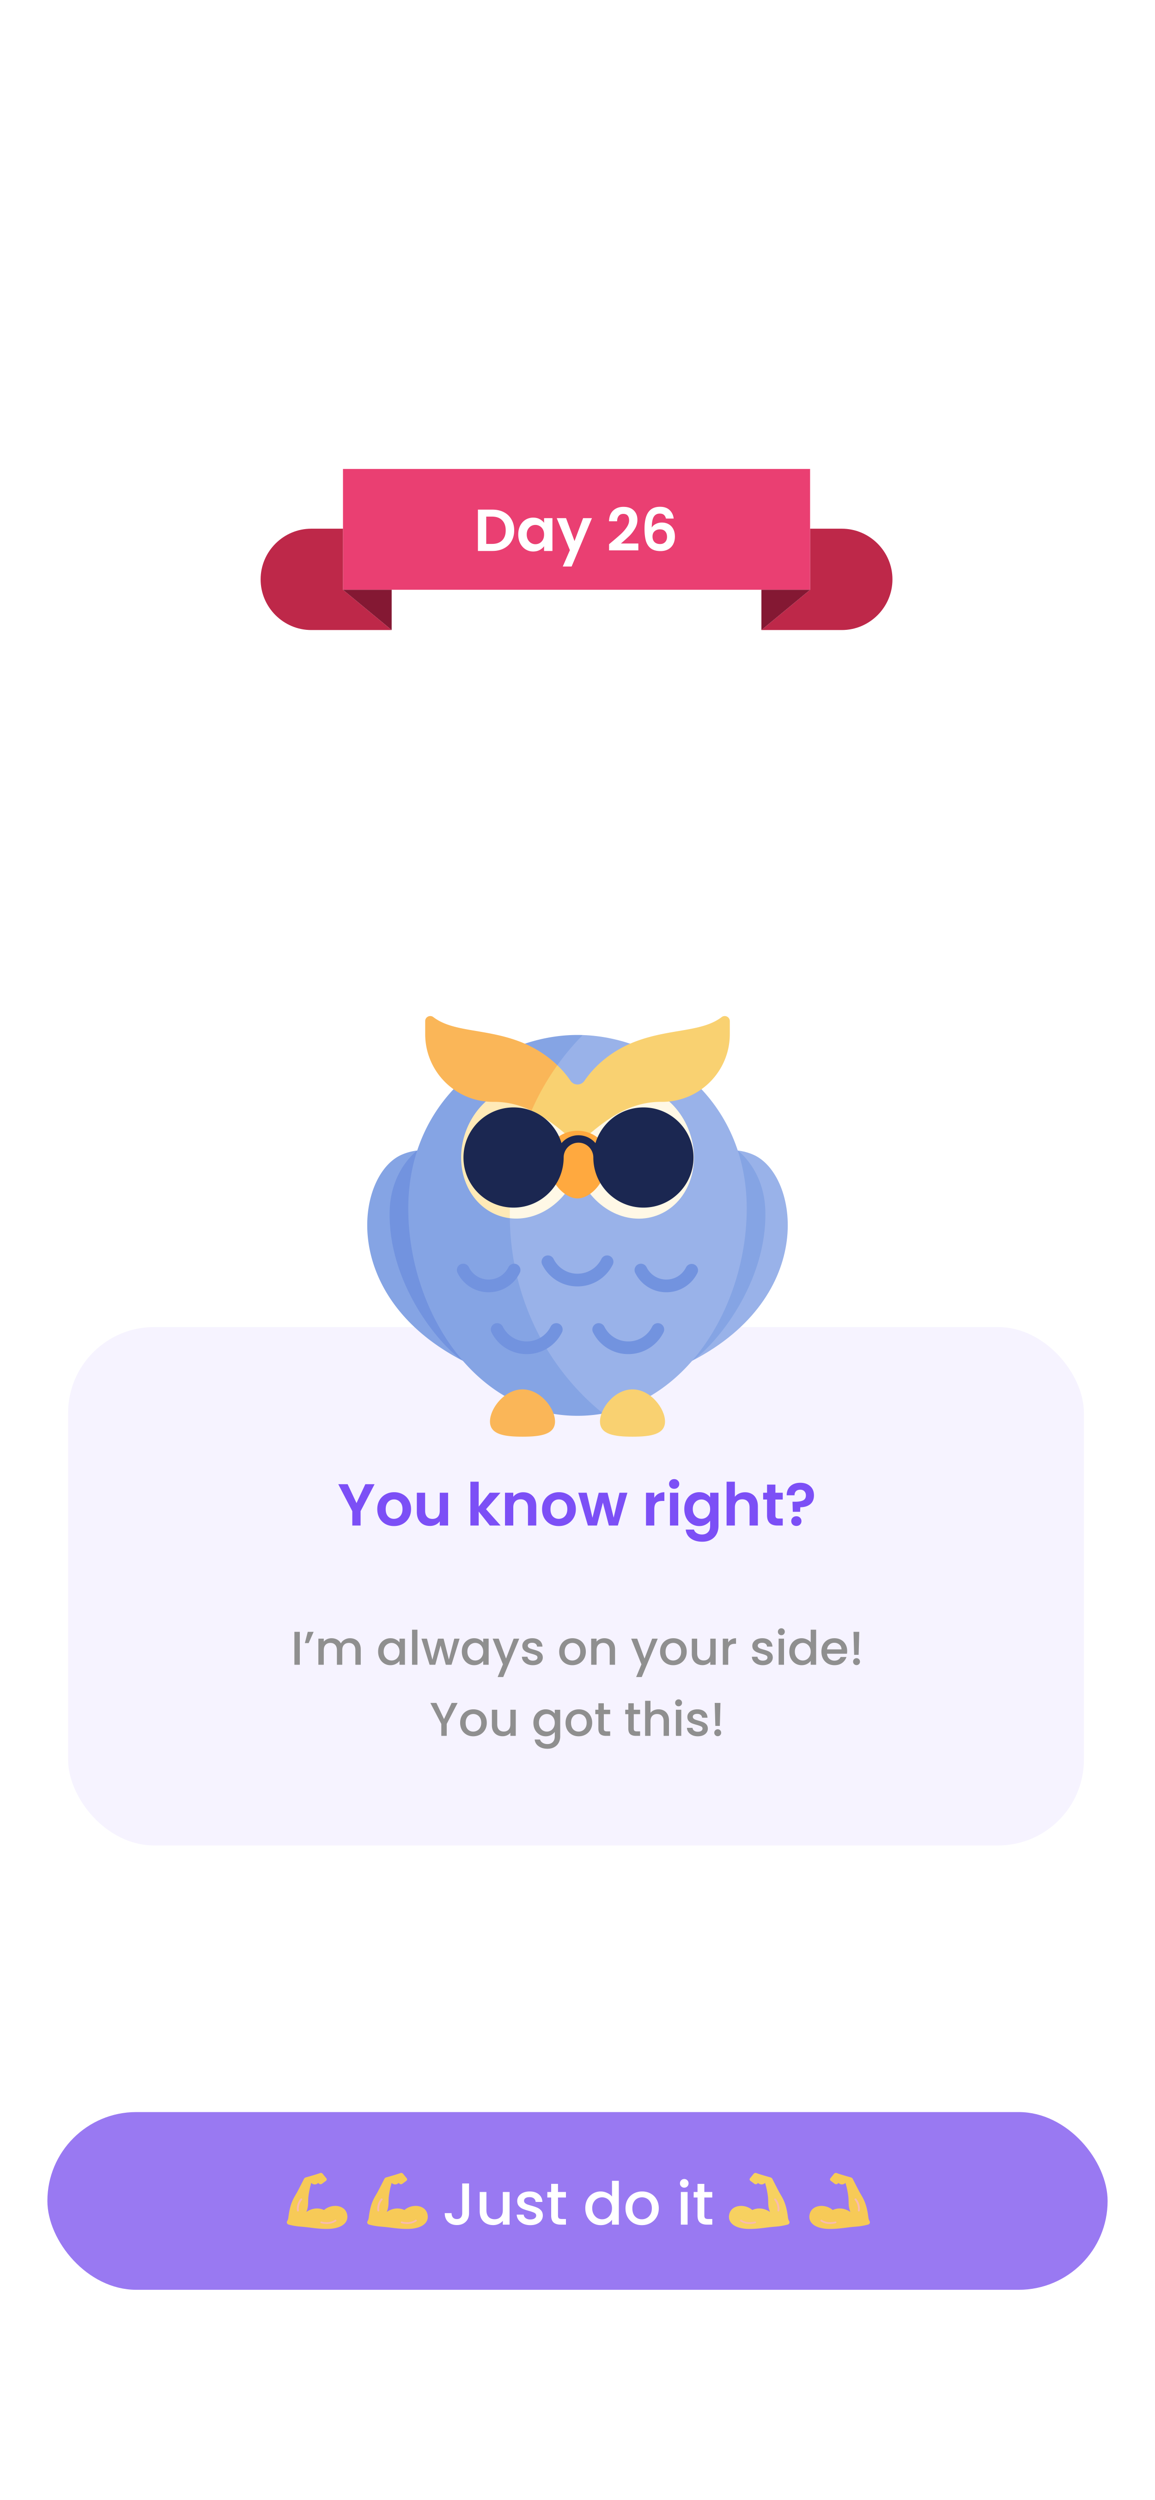 <svg xmlns="http://www.w3.org/2000/svg" width="390" height="844" fill="none"><path fill="#fff" d="M0 0h390v844H0z"/><path fill="#BE2849" fill-rule="evenodd" d="M284.24 178.476h-10.7v20.62l-16.443 13.599h27.143c9.411 0 17.109-7.699 17.109-17.109.001-9.411-7.705-17.11-17.109-17.11z" clip-rule="evenodd"/><path fill="#EA3F72" fill-rule="evenodd" d="M115.81 158.305h157.731v40.792H115.81v-40.792z" clip-rule="evenodd"/><path fill="#841833" fill-rule="evenodd" d="M273.541 199.097h-16.444v13.598l16.444-13.598z" clip-rule="evenodd"/><path fill="#BE2849" fill-rule="evenodd" d="M105.109 178.476h10.7v20.62l16.443 13.599h-27.143c-9.41 0-17.109-7.699-17.109-17.109 0-9.411 7.705-17.11 17.109-17.11z" clip-rule="evenodd"/><path fill="#841833" fill-rule="evenodd" d="M115.81 199.097h16.443v13.598l-16.443-13.598z" clip-rule="evenodd"/><rect width="343" height="175" x="23" y="448" fill="#F6F3FF" rx="29"/><g clip-path="url(#a)"><path fill="#85A4E4" d="M156.296 459.389c-42.291-21.883-36.014-62.843-20.674-69.572a18.644 18.644 0 0 1 5.257-1.422c-.137.1 7.186 65.465 15.417 70.994z"/><path fill="#7293DF" d="M131.57 408.812c-.607 24.143 16.495 45.048 24.726 50.578 1.78 1.195 3.907 1.931 6.012 2.833 4.262 1.829 17.303-1.157 18.388-5.668 2.297-9.558.852-32.906-8.828-49.672-7.222-12.508-20.16-19.819-30.987-18.491 0 0-8.96 6.491-9.311 20.42z"/><path fill="#99B2E9" d="M233.704 459.389c8.232-5.529 15.554-70.895 15.417-70.994 1.826.223 3.592.691 5.257 1.422 15.34 6.729 21.617 47.689-20.674 69.572z"/><path fill="#85A4E4" d="M258.429 408.812c.608 24.143-16.495 45.048-24.726 50.578-1.779 1.195-3.906 1.931-6.011 2.833-4.263 1.829-17.303-1.157-18.388-5.668-2.297-9.558-.852-32.906 8.828-49.672 7.222-12.508 20.16-19.819 30.987-18.491-.001 0 8.96 6.491 9.31 20.42z"/><path fill="#99B2E9" d="M252.143 407.955c0 31.206-18.648 63.874-48.48 69.234-29.664-9.477-39.78-39.685-39.78-66.994 0-23.885 8.387-46.767 32.903-60.78 26.472.9 55.357 21.743 55.357 58.54z"/><path fill="#85A4E4" d="M203.663 477.189a48.79 48.79 0 0 1-8.663.766c-34.843 0-57.143-35.874-57.143-70 0-37.626 30.203-58.571 57.143-58.571.595 0 1.189.011 1.786.031-15.191 15.337-24.643 36.9-24.643 60.786 0 27.308 12.36 51.586 31.52 66.988z"/><path fill="#FFF8E6" d="M221.775 410.334c10.383-3.777 15.3-16.459 10.983-28.325-4.317-11.867-16.234-18.424-26.617-14.646-10.383 3.778-15.3 16.46-10.983 28.326s16.234 18.423 26.617 14.645z"/><path fill="#FFF8E6" d="M194.862 395.675c-3.782 10.397-13.405 16.717-22.714 15.574v-.003c-4.002-4.222-7.624-12.623-7.624-12.975 0-15.72 6.236-25.553 18.841-31.096.175.057.346.117.521.18 10.379 3.777 15.293 16.457 10.976 28.32z"/><path fill="#FFEAB7" d="M172.143 410.2c0 .352.002.7.005 1.049a17.837 17.837 0 0 1-3.897-.937c-10.38-3.777-15.294-16.457-10.977-28.32 4.246-11.663 15.837-18.195 26.092-14.817-7.129 12.594-11.223 27.305-11.223 43.025z"/><path fill="#FFA1AC" d="M172.269 399.92c4.632 0 8.387-2.99 8.387-6.679 0-3.688-3.755-6.679-8.387-6.679-4.632 0-8.387 2.991-8.387 6.679 0 3.689 3.755 6.679 8.387 6.679zm45.461 0c4.632 0 8.387-2.99 8.387-6.679 0-3.688-3.755-6.679-8.387-6.679-4.632 0-8.387 2.991-8.387 6.679 0 3.689 3.755 6.679 8.387 6.679z"/><path fill="#666667" d="M177.156 388.955a2.142 2.142 0 0 1-2.142-2.143v-3.428a2.143 2.143 0 1 1 4.285 0v3.428a2.142 2.142 0 0 1-2.143 2.143zm35.685 0a2.142 2.142 0 0 1-2.143-2.143v-3.428a2.144 2.144 0 0 1 4.286 0v3.428a2.142 2.142 0 0 1-2.143 2.143z"/><path fill="#F9D171" d="M246.428 344.717v4.392c0 12.623-10.234 22.857-22.857 22.857-12.537-.189-21.134 7.94-28.571 14.286-4.534-3.869-9.5-8.4-15.526-11.306-2.906-7.927.244-12.962 8.72-15.343a32.985 32.985 0 0 1 4.457 5.257c1.117 1.654 3.58 1.654 4.697 0 3.418-5.048 9.263-10.323 17.566-13.391 11.569-4.275 22.132-3.023 28.76-8.112 1.126-.865 2.754-.06 2.754 1.36z"/><path fill="#FAB658" d="M188.194 359.603a85.279 85.279 0 0 0-8.72 15.343c-3.857-1.86-8.151-3.054-13.046-2.98-12.622 0-22.857-10.234-22.857-22.857v-4.392c0-1.42 1.629-2.225 2.755-1.36 6.628 5.089 17.191 3.837 28.76 8.112 5.411 2 9.777 4.937 13.108 8.134zm-22.748 120.27c0 4.41 4.917 5.127 10.983 5.127 6.066 0 10.983-.717 10.983-5.127 0-4.409-4.917-10.841-10.983-10.841-6.066 0-10.983 6.432-10.983 10.841z"/><path fill="#F9D171" d="M224.554 479.873c0 4.41-4.918 5.127-10.983 5.127-6.066 0-10.983-.717-10.983-5.127 0-4.409 4.917-10.841 10.983-10.841 6.065 0 10.983 6.432 10.983 10.841z"/><path fill="#FFA93F" d="M205 391.579c0-7.178-5.547-9.859-10-9.859s-10 2.681-10 9.859 5.547 12.998 10 12.998 10-5.819 10-12.998z"/><path fill="#7293DF" d="M195 434.27a13.23 13.23 0 0 1-11.919-7.389 2.143 2.143 0 0 1 3.838-1.907 8.971 8.971 0 0 0 8.081 5.01c3.45 0 6.546-1.92 8.081-5.01a2.143 2.143 0 0 1 3.838 1.907A13.233 13.233 0 0 1 195 434.27zm30 1.972a11.644 11.644 0 0 1-10.491-6.504 2.143 2.143 0 1 1 3.838-1.906 7.386 7.386 0 0 0 6.653 4.124c2.84 0 5.389-1.58 6.652-4.124a2.143 2.143 0 0 1 3.838 1.906 11.646 11.646 0 0 1-10.49 6.504zm-60 0a11.644 11.644 0 0 1-10.491-6.504 2.143 2.143 0 1 1 3.838-1.906 7.386 7.386 0 0 0 6.653 4.124c2.84 0 5.389-1.58 6.652-4.124a2.143 2.143 0 1 1 3.838 1.906 11.646 11.646 0 0 1-10.49 6.504zm47.142 20.885a13.231 13.231 0 0 1-11.919-7.389 2.143 2.143 0 0 1 3.838-1.906 8.97 8.97 0 0 0 8.081 5.009 8.97 8.97 0 0 0 8.081-5.009 2.143 2.143 0 0 1 3.838 1.906 13.229 13.229 0 0 1-11.919 7.389zm-34.286 0a13.23 13.23 0 0 1-11.919-7.389 2.143 2.143 0 0 1 3.838-1.906 8.97 8.97 0 0 0 8.081 5.009 8.97 8.97 0 0 0 8.081-5.009 2.143 2.143 0 0 1 3.838 1.906 13.229 13.229 0 0 1-11.919 7.389z"/><g filter="url(#b)"><path fill="#1B2751" d="M217.26 369.846c-7.639 0-14.103 5.092-16.196 12.058a7.497 7.497 0 0 0-11.458 0c-2.092-6.966-8.557-12.058-16.196-12.058-9.326 0-16.913 7.587-16.913 16.913s7.587 16.913 16.913 16.913c9.327 0 16.914-7.587 16.914-16.913a5.016 5.016 0 0 1 5.011-5.011 5.017 5.017 0 0 1 5.011 5.011c0 9.326 7.588 16.913 16.914 16.913s16.913-7.587 16.913-16.913-7.587-16.913-16.913-16.913z"/></g></g><path fill="#fff" d="M166.26 172.04c1.467 0 2.753.287 3.86.86 1.12.573 1.98 1.393 2.58 2.46.613 1.053.92 2.28.92 3.68 0 1.4-.307 2.627-.92 3.68-.6 1.04-1.46 1.847-2.58 2.42-1.107.573-2.393.86-3.86.86h-4.88v-13.96h4.88zm-.1 11.58c1.467 0 2.6-.4 3.4-1.2.8-.8 1.2-1.927 1.2-3.38 0-1.453-.4-2.587-1.2-3.4-.8-.827-1.933-1.24-3.4-1.24h-1.98v9.22h1.98zm8.836-3.2c0-1.12.22-2.113.66-2.98.453-.867 1.06-1.533 1.82-2a4.892 4.892 0 0 1 2.58-.7c.827 0 1.547.167 2.16.5.627.333 1.127.753 1.5 1.26v-1.58h2.82V186h-2.82v-1.62c-.36.52-.86.953-1.5 1.3-.627.333-1.353.5-2.18.5-.933 0-1.787-.24-2.56-.72-.76-.48-1.367-1.153-1.82-2.02-.44-.88-.66-1.887-.66-3.02zm8.72.04c0-.68-.133-1.26-.4-1.74a2.74 2.74 0 0 0-1.08-1.12c-.453-.267-.94-.4-1.46-.4s-1 .127-1.44.38c-.44.253-.8.627-1.08 1.12-.267.48-.4 1.053-.4 1.72s.133 1.253.4 1.76c.28.493.64.873 1.08 1.14.453.267.933.4 1.44.4.52 0 1.007-.127 1.46-.38.453-.267.813-.64 1.08-1.12.267-.493.4-1.08.4-1.76zm16.155-5.54-6.86 16.32h-2.98l2.4-5.52-4.44-10.8h3.14l2.86 7.74 2.9-7.74h2.98zm6.835 7.92a77.845 77.845 0 0 0 3.06-2.66c.76-.72 1.393-1.467 1.9-2.24.506-.773.76-1.533.76-2.28 0-.68-.16-1.213-.48-1.6-.32-.387-.814-.58-1.48-.58-.667 0-1.18.227-1.54.68-.36.44-.547 1.047-.56 1.82h-2.72c.053-1.6.526-2.813 1.42-3.64.906-.827 2.053-1.24 3.44-1.24 1.52 0 2.686.407 3.5 1.22.813.8 1.22 1.86 1.22 3.18 0 1.04-.28 2.033-.84 2.98-.56.947-1.2 1.773-1.92 2.48-.72.693-1.66 1.533-2.82 2.52h5.9v2.32h-9.88v-2.08l1.04-.88zm18.164-7.78c-.133-.56-.367-.98-.7-1.26-.32-.28-.787-.42-1.4-.42-.92 0-1.6.373-2.04 1.12-.427.733-.647 1.933-.66 3.6.32-.533.787-.947 1.4-1.24a4.404 4.404 0 0 1 2-.46c.867 0 1.633.187 2.3.56.667.373 1.187.92 1.56 1.64.373.707.56 1.56.56 2.56 0 .947-.193 1.793-.58 2.54a4.048 4.048 0 0 1-1.66 1.72c-.733.413-1.607.62-2.62.62-1.387 0-2.48-.307-3.28-.92-.787-.613-1.34-1.467-1.66-2.56-.307-1.107-.46-2.467-.46-4.08 0-2.44.42-4.28 1.26-5.52.84-1.253 2.167-1.88 3.98-1.88 1.4 0 2.487.38 3.26 1.14.773.76 1.22 1.707 1.34 2.84h-2.6zm-2.04 3.64c-.707 0-1.3.207-1.78.62-.48.413-.72 1.013-.72 1.8 0 .787.22 1.407.66 1.86.453.453 1.087.68 1.9.68.72 0 1.287-.22 1.7-.66.427-.44.64-1.033.64-1.78 0-.773-.207-1.387-.62-1.84-.4-.453-.993-.68-1.78-.68z"/><path fill="#7C4FF6" d="m126.48 501.04-4.72 9.1V515h-2.8v-4.86l-4.74-9.1h3.16l3 6.38 2.98-6.38h3.12zm6.535 14.14c-1.067 0-2.027-.233-2.88-.7a5.249 5.249 0 0 1-2.02-2.02c-.48-.867-.72-1.867-.72-3s.247-2.133.74-3a5.21 5.21 0 0 1 2.06-2c.867-.48 1.833-.72 2.9-.72s2.033.24 2.9.72a5.072 5.072 0 0 1 2.04 2c.507.867.76 1.867.76 3s-.26 2.133-.78 3a5.314 5.314 0 0 1-2.08 2.02c-.867.467-1.84.7-2.92.7zm0-2.44c.507 0 .98-.12 1.42-.36a2.74 2.74 0 0 0 1.08-1.12c.267-.493.4-1.093.4-1.8 0-1.053-.28-1.86-.84-2.42a2.683 2.683 0 0 0-2.02-.86c-.8 0-1.473.287-2.02.86-.533.56-.8 1.367-.8 2.42s.26 1.867.78 2.44c.533.56 1.2.84 2 .84zm18.294-8.82V515h-2.82v-1.4c-.36.48-.834.86-1.42 1.14a4.4 4.4 0 0 1-1.88.4c-.867 0-1.634-.18-2.3-.54a4.01 4.01 0 0 1-1.58-1.62c-.374-.72-.56-1.573-.56-2.56v-6.5h2.8v6.1c0 .88.22 1.56.66 2.04.44.467 1.04.7 1.8.7.773 0 1.38-.233 1.82-.7.44-.48.66-1.16.66-2.04v-6.1h2.82zM165.397 515l-3.76-4.72V515h-2.8v-14.8h2.8v8.42l3.72-4.7h3.64l-4.88 5.56 4.92 5.52h-3.64zm11.26-11.24c1.32 0 2.386.42 3.2 1.26.813.827 1.22 1.987 1.22 3.48v6.5h-2.8v-6.12c0-.88-.22-1.553-.66-2.02-.44-.48-1.04-.72-1.8-.72-.774 0-1.387.24-1.84.72-.44.467-.66 1.14-.66 2.02V515h-2.8v-11.08h2.8v1.38c.373-.48.846-.853 1.42-1.12a4.395 4.395 0 0 1 1.92-.42zm12.002 11.42c-1.066 0-2.026-.233-2.88-.7a5.256 5.256 0 0 1-2.02-2.02c-.48-.867-.72-1.867-.72-3s.247-2.133.74-3a5.217 5.217 0 0 1 2.06-2c.867-.48 1.834-.72 2.9-.72 1.067 0 2.034.24 2.9.72a5.072 5.072 0 0 1 2.04 2c.507.867.76 1.867.76 3s-.26 2.133-.78 3a5.308 5.308 0 0 1-2.08 2.02c-.866.467-1.84.7-2.92.7zm0-2.44c.507 0 .98-.12 1.42-.36a2.728 2.728 0 0 0 1.08-1.12c.267-.493.4-1.093.4-1.8 0-1.053-.28-1.86-.84-2.42a2.681 2.681 0 0 0-2.02-.86c-.8 0-1.473.287-2.02.86-.533.56-.8 1.367-.8 2.42s.26 1.867.78 2.44c.534.56 1.2.84 2 .84zm23.194-8.82-3.24 11.08h-3.02l-2.02-7.74-2.02 7.74h-3.04l-3.26-11.08h2.84l1.96 8.44 2.12-8.44h2.96l2.08 8.42 1.96-8.42h2.68zm9.081 1.72a3.96 3.96 0 0 1 1.4-1.38c.587-.333 1.253-.5 2-.5v2.94h-.74c-.88 0-1.547.207-2 .62-.44.413-.66 1.133-.66 2.16V515h-2.8v-11.08h2.8v1.72zm6.706-3.04c-.493 0-.907-.153-1.24-.46-.32-.32-.48-.713-.48-1.18 0-.467.16-.853.48-1.16.333-.32.747-.48 1.24-.48s.9.16 1.22.48c.333.307.5.693.5 1.16 0 .467-.167.86-.5 1.18-.32.307-.727.46-1.22.46zm1.38 1.32V515h-2.8v-11.08h2.8zm7.106-.18c.827 0 1.554.167 2.18.5.627.32 1.12.74 1.48 1.26v-1.58h2.82v11.16c0 1.027-.206 1.94-.62 2.74a4.527 4.527 0 0 1-1.86 1.92c-.826.48-1.826.72-3 .72-1.573 0-2.866-.367-3.88-1.1-1-.733-1.566-1.733-1.7-3h2.78c.147.507.46.907.94 1.2.494.307 1.087.46 1.78.46.814 0 1.474-.247 1.98-.74.507-.48.76-1.213.76-2.2v-1.72c-.36.52-.86.953-1.5 1.3-.626.347-1.346.52-2.16.52-.933 0-1.786-.24-2.56-.72-.773-.48-1.386-1.153-1.84-2.02-.44-.88-.66-1.887-.66-3.02 0-1.12.22-2.113.66-2.98.454-.867 1.06-1.533 1.82-2a4.897 4.897 0 0 1 2.58-.7zm3.66 5.72c0-.68-.133-1.26-.4-1.74a2.728 2.728 0 0 0-1.08-1.12c-.453-.267-.94-.4-1.46-.4s-1 .127-1.44.38c-.44.253-.8.627-1.08 1.12-.266.48-.4 1.053-.4 1.72s.134 1.253.4 1.76c.28.493.64.873 1.08 1.14.454.267.934.4 1.44.4.52 0 1.007-.127 1.46-.38.454-.267.814-.64 1.08-1.12.267-.493.4-1.08.4-1.76zm11.795-5.7c.84 0 1.587.187 2.24.56.653.36 1.16.9 1.52 1.62.373.707.56 1.56.56 2.56v6.5h-2.8v-6.12c0-.88-.22-1.553-.66-2.02-.44-.48-1.04-.72-1.8-.72-.773 0-1.387.24-1.84.72-.44.467-.66 1.14-.66 2.02V515h-2.8v-14.8h2.8v5.1c.36-.48.84-.853 1.44-1.12.6-.28 1.267-.42 2-.42zm10.243 2.46v5.36c0 .373.086.647.26.82.186.16.493.24.92.24h1.3V515h-1.76c-2.36 0-3.54-1.147-3.54-3.44v-5.34h-1.32v-2.3h1.32v-2.74h2.82v2.74h2.48v2.3h-2.48zm8.393-5.66c1.387 0 2.501.38 3.341 1.14.853.747 1.28 1.78 1.28 3.1 0 1.307-.42 2.307-1.26 3-.84.68-1.954 1.02-3.34 1.02l-.08 1.54h-2.46l-.1-3.4h.9c1.16 0 2.053-.153 2.68-.46.626-.307.94-.867.94-1.68 0-.587-.174-1.053-.52-1.4-.334-.347-.794-.52-1.381-.52-.613 0-1.093.167-1.439.5-.334.333-.5.793-.5 1.38h-2.64c-.014-.813.16-1.54.52-2.18.36-.64.886-1.14 1.58-1.5.706-.36 1.533-.54 2.479-.54zm-1.299 14.58c-.507 0-.927-.153-1.26-.46-.32-.32-.48-.713-.48-1.18 0-.467.16-.853.48-1.16.333-.32.753-.48 1.26-.48.493 0 .9.16 1.22.48.32.307.48.693.48 1.16 0 .467-.16.86-.48 1.18-.32.307-.727.46-1.22.46z"/><rect width="358" height="60" x="16" y="713" fill="#9979F2" rx="30"/><path fill="#F7CA57" d="M117.211 747.558c-.716-3.383-5.347-3.666-7.809-1.478 0 0-2.686-1.564-5.977.642.836-1.881.522-3.36.702-5.096a28.43 28.43 0 0 1 .97-4.704c1.31 1.155 2.371 0 2.371 0l.225.226a.775.775 0 0 0 .498.219.807.807 0 0 0 .53-.151l1.345-1.001a.626.626 0 0 0 .254-.414.586.586 0 0 0-.132-.456l-1.25-1.53a.742.742 0 0 0-.395-.245.834.834 0 0 0-.482.026c-1.198.442-3.712 1.156-4.759 1.449-.149.042-.286.11-.402.202a.98.98 0 0 0-.271.329c-.358.718-1.167 2.322-2.137 4.165-1.09 2.072-2.493 3.508-3.14 8.975a3.112 3.112 0 0 1-.405 1.136.72.72 0 0 0-.03.673.822.822 0 0 0 .224.283.949.949 0 0 0 .338.175 21.24 21.24 0 0 0 4.107.695c3.325.264 5.484.777 8.777.777 4.828 0 7.461-2.002 6.848-4.897z"/><path fill="#F9BBAF" d="M110.317 750.763a7.541 7.541 0 0 1-1.931-.247.328.328 0 0 1-.192-.145.259.259 0 0 1-.018-.222.305.305 0 0 1 .165-.168.376.376 0 0 1 .252-.016c.038.011 2.622.733 4.465-.554a.37.37 0 0 1 .244-.06.339.339 0 0 1 .221.108.267.267 0 0 1-.054.408 5.474 5.474 0 0 1-3.152.896zm-9.721-4.212a.358.358 0 0 1-.221-.075.278.278 0 0 1-.107-.186c-.281-2.453 1.152-3.973 1.213-4.036a.362.362 0 0 1 .463-.031.281.281 0 0 1 .116.195.272.272 0 0 1-.074.211c-.852 1.043-1.231 2.327-1.062 3.603a.237.237 0 0 1-.012.112.282.282 0 0 1-.06.101.328.328 0 0 1-.099.072.368.368 0 0 1-.123.033l-.034.001z"/><path fill="#F7CA57" d="M144.358 747.558c-.717-3.383-5.347-3.666-7.81-1.478 0 0-2.685-1.564-5.976.642.835-1.881.521-3.36.701-5.096.19-1.587.514-3.159.971-4.704 1.309 1.155 2.37 0 2.37 0l.225.226a.778.778 0 0 0 .499.219.802.802 0 0 0 .529-.151l1.345-1.001a.631.631 0 0 0 .255-.414.587.587 0 0 0-.133-.456l-1.25-1.53a.74.74 0 0 0-.394-.245.837.837 0 0 0-.483.026c-1.198.442-3.712 1.156-4.759 1.449-.148.042-.285.11-.401.202a.983.983 0 0 0-.272.329c-.358.718-1.167 2.322-2.137 4.165-1.09 2.072-2.493 3.508-3.14 8.975a3.112 3.112 0 0 1-.405 1.136.73.73 0 0 0-.029.673.81.81 0 0 0 .224.283.95.95 0 0 0 .337.175c1.336.364 2.714.598 4.108.695 3.324.264 5.483.777 8.777.777 4.827 0 7.461-2.002 6.848-4.897z"/><path fill="#F9BBAF" d="M137.463 750.763a7.541 7.541 0 0 1-1.931-.247.347.347 0 0 1-.112-.056.29.29 0 0 1-.079-.089.263.263 0 0 1-.019-.222.307.307 0 0 1 .166-.168.376.376 0 0 1 .252-.016c.037.011 2.622.733 4.465-.554a.367.367 0 0 1 .464.048c.055.06.08.137.07.214a.284.284 0 0 1-.124.194 5.472 5.472 0 0 1-3.152.896zm-9.72-4.212a.36.36 0 0 1-.222-.075.286.286 0 0 1-.107-.186c-.281-2.453 1.153-3.973 1.214-4.036a.36.36 0 0 1 .462-.031.278.278 0 0 1 .116.195.268.268 0 0 1-.074.211c-.852 1.043-1.23 2.327-1.061 3.603a.265.265 0 0 1-.072.213.345.345 0 0 1-.223.105l-.033.001z"/><path fill="#fff" d="M158.373 737.1v10.02c0 1.24-.38 2.22-1.14 2.94-.747.72-1.733 1.08-2.96 1.08-1.227 0-2.22-.36-2.98-1.08-.747-.72-1.12-1.7-1.12-2.94h2.3c.013.613.167 1.1.46 1.46.307.36.753.54 1.34.54.587 0 1.033-.18 1.34-.54.307-.373.46-.86.46-1.46V737.1h2.3zm13.689 2.88V751h-2.28v-1.3c-.36.453-.833.813-1.42 1.08a4.507 4.507 0 0 1-1.84.38c-.867 0-1.647-.18-2.34-.54a3.978 3.978 0 0 1-1.62-1.6c-.387-.707-.58-1.56-.58-2.56v-6.48h2.26v6.14c0 .987.247 1.747.74 2.28.493.52 1.167.78 2.02.78s1.527-.26 2.02-.78c.507-.533.76-1.293.76-2.28v-6.14h2.28zm7.008 11.2c-.866 0-1.646-.153-2.34-.46-.68-.32-1.22-.747-1.62-1.28a3.24 3.24 0 0 1-.64-1.82h2.36c.04.467.26.86.66 1.18.414.307.927.46 1.54.46.64 0 1.134-.12 1.48-.36.36-.253.54-.573.54-.96 0-.413-.2-.72-.6-.92-.386-.2-1.006-.42-1.86-.66-.826-.227-1.5-.447-2.02-.66a3.625 3.625 0 0 1-1.36-.98c-.373-.44-.56-1.02-.56-1.74 0-.587.174-1.12.52-1.6.347-.493.84-.88 1.48-1.16.654-.28 1.4-.42 2.24-.42 1.254 0 2.26.32 3.02.96.774.627 1.187 1.487 1.24 2.58h-2.28c-.04-.493-.24-.887-.6-1.18-.36-.293-.846-.44-1.46-.44-.6 0-1.06.113-1.38.34-.32.227-.48.527-.48.9 0 .293.107.54.32.74.214.2.474.36.78.48.307.107.76.247 1.36.42.8.213 1.454.433 1.96.66.52.213.967.533 1.34.96.374.427.567.993.58 1.7 0 .627-.173 1.187-.52 1.68-.346.493-.84.88-1.48 1.16-.626.28-1.366.42-2.22.42zm9.344-9.34v6.1c0 .413.093.713.28.9.2.173.533.26 1 .26h1.4v1.9h-1.8c-1.027 0-1.813-.24-2.36-.72-.547-.48-.82-1.26-.82-2.34v-6.1h-1.3v-1.86h1.3v-2.74h2.3v2.74h2.68v1.86h-2.68zm9.217 3.6c0-1.107.226-2.087.68-2.94a5.07 5.07 0 0 1 4.54-2.7c.72 0 1.426.16 2.12.48.706.307 1.266.72 1.68 1.24v-5.32h2.3V751h-2.3v-1.66c-.374.533-.894.973-1.56 1.32-.654.347-1.407.52-2.26.52-.96 0-1.84-.24-2.64-.72-.787-.493-1.414-1.173-1.88-2.04-.454-.88-.68-1.873-.68-2.98zm9.02.04c0-.76-.16-1.42-.48-1.98-.307-.56-.714-.987-1.22-1.28a3.224 3.224 0 0 0-1.64-.44c-.587 0-1.134.147-1.64.44-.507.28-.92.7-1.24 1.26-.307.547-.46 1.2-.46 1.96s.153 1.427.46 2c.32.573.733 1.013 1.24 1.32.52.293 1.066.44 1.64.44.586 0 1.133-.147 1.64-.44.506-.293.913-.72 1.22-1.28.32-.573.48-1.24.48-2zm10.074 5.7c-1.04 0-1.98-.233-2.82-.7a5.191 5.191 0 0 1-1.98-2c-.48-.867-.72-1.867-.72-3 0-1.12.247-2.113.74-2.98a5.118 5.118 0 0 1 2.02-2c.854-.467 1.807-.7 2.86-.7 1.054 0 2.007.233 2.86.7a5.105 5.105 0 0 1 2.02 2c.494.867.74 1.86.74 2.98 0 1.12-.253 2.113-.76 2.98a5.308 5.308 0 0 1-2.08 2.02c-.866.467-1.826.7-2.88.7zm0-1.98c.587 0 1.134-.14 1.64-.42.52-.28.94-.7 1.26-1.26.32-.56.48-1.24.48-2.04s-.153-1.473-.46-2.02c-.306-.56-.713-.98-1.22-1.26a3.334 3.334 0 0 0-1.64-.42 3.34 3.34 0 0 0-1.64.42c-.493.28-.886.7-1.18 1.26-.293.547-.44 1.22-.44 2.02 0 1.187.3 2.107.9 2.76.614.64 1.38.96 2.3.96zm14.33-10.68c-.414 0-.76-.14-1.04-.42-.28-.28-.42-.627-.42-1.04 0-.413.14-.76.42-1.04.28-.28.626-.42 1.04-.42.4 0 .74.14 1.02.42.28.28.42.627.42 1.04 0 .413-.14.76-.42 1.04-.28.28-.62.42-1.02.42zm1.12 1.46V751h-2.28v-11.02h2.28zm5.653 1.86v6.1c0 .413.093.713.28.9.2.173.533.26 1 .26h1.4v1.9h-1.8c-1.027 0-1.813-.24-2.36-.72-.547-.48-.82-1.26-.82-2.34v-6.1h-1.3v-1.86h1.3v-2.74h2.3v2.74h2.68v1.86h-2.68z"/><path fill="#F7D160" d="M246.228 747.558c.717-3.383 5.347-3.666 7.81-1.478 0 0 2.685-1.564 5.976.642-.835-1.881-.522-3.36-.702-5.096a28.43 28.43 0 0 0-.97-4.704c-1.309 1.155-2.37 0-2.37 0l-.225.226a.778.778 0 0 1-.499.219.802.802 0 0 1-.529-.151l-1.345-1.001a.631.631 0 0 1-.255-.414.59.59 0 0 1 .132-.456l1.251-1.53a.74.74 0 0 1 .394-.245c.16-.039.33-.03.482.026 1.199.442 3.713 1.156 4.76 1.449.148.042.285.11.401.202a.983.983 0 0 1 .272.329 219.81 219.81 0 0 0 2.137 4.165c1.09 2.072 2.493 3.508 3.14 8.975.058.397.195.781.405 1.136a.73.73 0 0 1 .029.673.822.822 0 0 1-.224.283.95.95 0 0 1-.337.175 21.251 21.251 0 0 1-4.108.695c-3.325.264-5.483.777-8.777.777-4.827 0-7.461-2.002-6.848-4.897z"/><path fill="#F9BBAF" d="M253.123 750.763a7.547 7.547 0 0 0 1.931-.247.347.347 0 0 0 .112-.056.29.29 0 0 0 .079-.089.263.263 0 0 0 .019-.222.307.307 0 0 0-.166-.168.376.376 0 0 0-.252-.016c-.037.011-2.622.733-4.465-.554a.367.367 0 0 0-.464.048.265.265 0 0 0-.07.214.284.284 0 0 0 .124.194 5.472 5.472 0 0 0 3.152.896zm9.72-4.212a.36.36 0 0 0 .222-.075.28.28 0 0 0 .106-.186c.282-2.453-1.152-3.973-1.213-4.036a.36.36 0 0 0-.462-.031.278.278 0 0 0-.116.195.268.268 0 0 0 .074.211c.852 1.043 1.23 2.327 1.061 3.603a.265.265 0 0 0 .072.213.345.345 0 0 0 .223.105l.033.001z"/><path fill="#F7CA57" d="M273.375 747.558c.717-3.383 5.348-3.666 7.81-1.478 0 0 2.686-1.564 5.977.642-.836-1.881-.522-3.36-.702-5.096a28.532 28.532 0 0 0-.97-4.704c-1.31 1.155-2.371 0-2.371 0l-.225.226a.775.775 0 0 1-.498.219.805.805 0 0 1-.53-.151l-1.345-1.001a.626.626 0 0 1-.254-.414.586.586 0 0 1 .132-.456l1.25-1.53a.742.742 0 0 1 .395-.245.834.834 0 0 1 .482.026c1.198.442 3.712 1.156 4.759 1.449.149.042.286.11.402.202a.98.98 0 0 1 .271.329c.358.718 1.167 2.322 2.137 4.165 1.09 2.072 2.493 3.508 3.141 8.975.057.397.194.781.404 1.136a.715.715 0 0 1 .029.673.808.808 0 0 1-.223.283.947.947 0 0 1-.338.175 21.238 21.238 0 0 1-4.108.695c-3.324.264-5.483.777-8.776.777-4.828 0-7.461-2.002-6.849-4.897z"/><path fill="#F9BBAF" d="M280.27 750.763a7.541 7.541 0 0 0 1.931-.247.337.337 0 0 0 .192-.145.259.259 0 0 0 .018-.222.308.308 0 0 0-.165-.168.376.376 0 0 0-.252-.016c-.038.011-2.622.733-4.465-.554a.37.37 0 0 0-.244-.06.336.336 0 0 0-.221.108.267.267 0 0 0 .054.408 5.472 5.472 0 0 0 3.152.896zm9.721-4.212a.36.36 0 0 0 .221-.075.278.278 0 0 0 .107-.186c.281-2.453-1.152-3.973-1.213-4.036a.362.362 0 0 0-.463-.031.281.281 0 0 0-.116.195.272.272 0 0 0 .074.211c.852 1.043 1.231 2.327 1.062 3.603a.237.237 0 0 0 .012.112.282.282 0 0 0 .06.101.328.328 0 0 0 .099.072.368.368 0 0 0 .157.034z"/><path fill="#8F8F8F" d="M101.235 550.88V562h-1.824v-11.12h1.824zm2.683 0h1.984l-1.68 3.808h-1.28l.976-3.808zm14.259 2.16c.693 0 1.312.144 1.856.432a3.07 3.07 0 0 1 1.296 1.28c.32.565.48 1.248.48 2.048v5.2h-1.808v-4.928c0-.789-.198-1.392-.592-1.808-.395-.427-.934-.64-1.616-.64-.683 0-1.227.213-1.632.64-.395.416-.592 1.019-.592 1.808V562h-1.808v-4.928c0-.789-.198-1.392-.592-1.808-.395-.427-.934-.64-1.616-.64-.683 0-1.227.213-1.632.64-.395.416-.592 1.019-.592 1.808V562h-1.824v-8.816h1.824v1.008a3.025 3.025 0 0 1 1.136-.848 3.592 3.592 0 0 1 1.472-.304c.704 0 1.333.149 1.888.448.554.299.981.731 1.28 1.296.266-.533.682-.955 1.248-1.264a3.64 3.64 0 0 1 1.824-.48zm9.501 4.512c0-.885.181-1.669.544-2.352a4.059 4.059 0 0 1 3.616-2.16c.693 0 1.296.139 1.808.416.523.267.939.603 1.248 1.008v-1.28h1.84V562h-1.84v-1.312c-.309.416-.731.763-1.264 1.04s-1.141.416-1.824.416a3.917 3.917 0 0 1-2.08-.576 4.28 4.28 0 0 1-1.504-1.632c-.363-.704-.544-1.499-.544-2.384zm7.216.032c0-.608-.128-1.136-.384-1.584a2.586 2.586 0 0 0-.976-1.024 2.571 2.571 0 0 0-1.312-.352c-.469 0-.907.117-1.312.352a2.58 2.58 0 0 0-.992 1.008c-.245.437-.368.96-.368 1.568 0 .608.123 1.141.368 1.6.256.459.587.811.992 1.056a2.627 2.627 0 0 0 2.624 0c.405-.235.731-.576.976-1.024.256-.459.384-.992.384-1.6zm6.06-7.424V562h-1.824v-11.84h1.824zm14.234 3.024L152.452 562h-1.92l-1.776-6.512L146.98 562h-1.92l-2.752-8.816h1.856l1.84 7.088 1.872-7.088h1.904l1.792 7.056 1.824-7.056h1.792zm.756 4.368c0-.885.181-1.669.544-2.352a4.052 4.052 0 0 1 1.504-1.584 4.028 4.028 0 0 1 2.112-.576c.693 0 1.296.139 1.808.416.522.267.938.603 1.248 1.008v-1.28H165V562h-1.84v-1.312c-.31.416-.731.763-1.264 1.04-.534.277-1.142.416-1.824.416a3.914 3.914 0 0 1-2.08-.576 4.272 4.272 0 0 1-1.504-1.632c-.363-.704-.544-1.499-.544-2.384zm7.216.032c0-.608-.128-1.136-.384-1.584a2.593 2.593 0 0 0-.976-1.024 2.574 2.574 0 0 0-1.312-.352c-.47 0-.907.117-1.312.352-.406.224-.736.56-.992 1.008-.246.437-.368.96-.368 1.568 0 .608.122 1.141.368 1.6.256.459.586.811.992 1.056a2.627 2.627 0 0 0 2.624 0c.405-.235.73-.576.976-1.024.256-.459.384-.992.384-1.6zm12.171-4.4-5.408 12.96h-1.888l1.792-4.288-3.472-8.672h2.032l2.48 6.72 2.576-6.72h1.888zm4.577 8.96c-.694 0-1.318-.123-1.872-.368-.544-.256-.976-.597-1.296-1.024a2.588 2.588 0 0 1-.512-1.456h1.888c.032.373.208.688.528.944.33.245.741.368 1.232.368.512 0 .906-.096 1.184-.288.288-.203.432-.459.432-.768 0-.331-.16-.576-.48-.736-.31-.16-.806-.336-1.488-.528-.662-.181-1.2-.357-1.616-.528a2.902 2.902 0 0 1-1.088-.784c-.299-.352-.448-.816-.448-1.392 0-.469.138-.896.416-1.28.277-.395.672-.704 1.184-.928.522-.224 1.12-.336 1.792-.336 1.002 0 1.808.256 2.416.768.618.501.949 1.189.992 2.064h-1.824a1.3 1.3 0 0 0-.48-.944c-.288-.235-.678-.352-1.168-.352-.48 0-.848.091-1.104.272a.841.841 0 0 0-.384.72c0 .235.085.432.256.592.17.16.378.288.624.384.245.085.608.197 1.088.336.64.171 1.162.347 1.568.528.416.171.773.427 1.072.768.298.341.453.795.464 1.36 0 .501-.139.949-.416 1.344-.278.395-.672.704-1.184.928-.502.224-1.094.336-1.776.336zm13.327 0c-.832 0-1.584-.187-2.256-.56a4.149 4.149 0 0 1-1.584-1.6c-.384-.693-.576-1.493-.576-2.4 0-.896.197-1.691.592-2.384a4.09 4.09 0 0 1 1.616-1.6c.683-.373 1.445-.56 2.288-.56.843 0 1.605.187 2.288.56a4.09 4.09 0 0 1 1.616 1.6c.395.693.592 1.488.592 2.384 0 .896-.203 1.691-.608 2.384a4.252 4.252 0 0 1-1.664 1.616 4.783 4.783 0 0 1-2.304.56zm0-1.584a2.67 2.67 0 0 0 1.312-.336c.416-.224.752-.56 1.008-1.008.256-.448.384-.992.384-1.632 0-.64-.123-1.179-.368-1.616a2.473 2.473 0 0 0-.976-1.008 2.67 2.67 0 0 0-1.312-.336 2.67 2.67 0 0 0-1.312.336c-.395.224-.709.56-.944 1.008-.235.437-.352.976-.352 1.616 0 .949.24 1.685.72 2.208.491.512 1.104.768 1.84.768zm10.827-7.52c.693 0 1.312.144 1.856.432.555.288.987.715 1.296 1.28.309.565.464 1.248.464 2.048v5.2h-1.808v-4.928c0-.789-.197-1.392-.592-1.808-.395-.427-.933-.64-1.616-.64s-1.227.213-1.632.64c-.395.416-.592 1.019-.592 1.808V562h-1.824v-8.816h1.824v1.008a3.033 3.033 0 0 1 1.136-.848 3.706 3.706 0 0 1 1.488-.304zm18.035.144-5.408 12.96h-1.888l1.792-4.288-3.472-8.672h2.032l2.48 6.72 2.576-6.72h1.888zm5.2 8.96c-.832 0-1.584-.187-2.256-.56a4.149 4.149 0 0 1-1.584-1.6c-.384-.693-.576-1.493-.576-2.4 0-.896.198-1.691.592-2.384a4.095 4.095 0 0 1 1.616-1.6c.683-.373 1.446-.56 2.288-.56.843 0 1.606.187 2.288.56a4.083 4.083 0 0 1 1.616 1.6c.395.693.592 1.488.592 2.384 0 .896-.202 1.691-.608 2.384a4.252 4.252 0 0 1-1.664 1.616 4.783 4.783 0 0 1-2.304.56zm0-1.584c.47 0 .907-.112 1.312-.336.416-.224.752-.56 1.008-1.008.256-.448.384-.992.384-1.632 0-.64-.122-1.179-.368-1.616a2.466 2.466 0 0 0-.976-1.008 2.666 2.666 0 0 0-1.312-.336c-.469 0-.906.112-1.312.336-.394.224-.709.56-.944 1.008-.234.437-.352.976-.352 1.616 0 .949.24 1.685.72 2.208.491.512 1.104.768 1.84.768zm14.364-7.376V562h-1.824v-1.04a3.006 3.006 0 0 1-1.136.864 3.6 3.6 0 0 1-1.472.304c-.694 0-1.318-.144-1.872-.432a3.186 3.186 0 0 1-1.296-1.28c-.31-.565-.464-1.248-.464-2.048v-5.184h1.808v4.912c0 .789.197 1.397.592 1.824.394.416.933.624 1.616.624.682 0 1.221-.208 1.616-.624.405-.427.608-1.035.608-1.824v-4.912h1.824zm4.23 1.28a2.824 2.824 0 0 1 1.056-1.04c.448-.256.976-.384 1.584-.384v1.888h-.464c-.714 0-1.258.181-1.632.544-.362.363-.544.992-.544 1.888V562h-1.824v-8.816h1.824v1.28zm11.673 7.68c-.693 0-1.317-.123-1.872-.368-.544-.256-.976-.597-1.296-1.024a2.588 2.588 0 0 1-.512-1.456h1.888c.032.373.208.688.528.944.331.245.741.368 1.232.368.512 0 .907-.096 1.184-.288.288-.203.432-.459.432-.768 0-.331-.16-.576-.48-.736-.309-.16-.805-.336-1.488-.528-.661-.181-1.2-.357-1.616-.528a2.902 2.902 0 0 1-1.088-.784c-.299-.352-.448-.816-.448-1.392 0-.469.139-.896.416-1.28.277-.395.672-.704 1.184-.928.523-.224 1.12-.336 1.792-.336 1.003 0 1.808.256 2.416.768.619.501.949 1.189.992 2.064h-1.824a1.3 1.3 0 0 0-.48-.944c-.288-.235-.677-.352-1.168-.352-.48 0-.848.091-1.104.272a.841.841 0 0 0-.384.72c0 .235.085.432.256.592.171.16.379.288.624.384.245.085.608.197 1.088.336.64.171 1.163.347 1.568.528.416.171.773.427 1.072.768.299.341.453.795.464 1.36 0 .501-.139.949-.416 1.344-.277.395-.672.704-1.184.928-.501.224-1.093.336-1.776.336zm6.275-10.128a1.13 1.13 0 0 1-.832-.336 1.13 1.13 0 0 1-.336-.832c0-.331.112-.608.336-.832a1.13 1.13 0 0 1 .832-.336c.32 0 .592.112.816.336.224.224.336.501.336.832 0 .331-.112.608-.336.832a1.11 1.11 0 0 1-.816.336zm.896 1.168V562h-1.824v-8.816h1.824zm1.787 4.368c0-.885.181-1.669.544-2.352a4.056 4.056 0 0 1 3.632-2.16 4.01 4.01 0 0 1 1.696.384c.565.245 1.013.576 1.344.992v-4.256h1.84V562h-1.84v-1.328c-.299.427-.715.779-1.248 1.056-.523.277-1.126.416-1.808.416a4.028 4.028 0 0 1-2.112-.576 4.272 4.272 0 0 1-1.504-1.632c-.363-.704-.544-1.499-.544-2.384zm7.216.032c0-.608-.128-1.136-.384-1.584a2.593 2.593 0 0 0-.976-1.024 2.574 2.574 0 0 0-1.312-.352c-.47 0-.907.117-1.312.352-.406.224-.736.56-.992 1.008-.246.437-.368.96-.368 1.568 0 .608.122 1.141.368 1.6.256.459.586.811.992 1.056a2.627 2.627 0 0 0 2.624 0c.405-.235.73-.576.976-1.024.256-.459.384-.992.384-1.6zm12.315-.208c0 .331-.021.629-.064.896h-6.736c.054.704.315 1.269.784 1.696.47.427 1.046.64 1.728.64.982 0 1.675-.411 2.08-1.232h1.968a3.994 3.994 0 0 1-1.456 2c-.693.512-1.557.768-2.592.768-.842 0-1.6-.187-2.272-.56a4.185 4.185 0 0 1-1.568-1.6c-.373-.693-.56-1.493-.56-2.4 0-.907.182-1.701.544-2.384a3.942 3.942 0 0 1 1.552-1.6c.672-.373 1.44-.56 2.304-.56.832 0 1.574.181 2.224.544a3.828 3.828 0 0 1 1.52 1.536c.363.651.544 1.403.544 2.256zm-1.904-.576c-.01-.672-.25-1.211-.72-1.616-.469-.405-1.05-.608-1.744-.608-.629 0-1.168.203-1.616.608-.448.395-.714.933-.8 1.616h4.88zm5.987-5.92-.208 7.76h-1.52l-.208-7.76h1.936zm-.912 11.232c-.33 0-.608-.112-.832-.336a1.13 1.13 0 0 1-.336-.832c0-.331.112-.608.336-.832.224-.224.502-.336.832-.336.32 0 .592.112.816.336.224.224.336.501.336.832 0 .331-.112.608-.336.832a1.11 1.11 0 0 1-.816.336zM154.518 574.88l-3.68 7.088V586h-1.824v-4.032l-3.696-7.088h2.032l2.576 5.456 2.576-5.456h2.016zm5.272 11.264c-.832 0-1.584-.187-2.256-.56a4.149 4.149 0 0 1-1.584-1.6c-.384-.693-.576-1.493-.576-2.4 0-.896.197-1.691.592-2.384a4.083 4.083 0 0 1 1.616-1.6c.682-.373 1.445-.56 2.288-.56.842 0 1.605.187 2.288.56a4.095 4.095 0 0 1 1.616 1.6c.394.693.592 1.488.592 2.384 0 .896-.203 1.691-.608 2.384a4.258 4.258 0 0 1-1.664 1.616 4.789 4.789 0 0 1-2.304.56zm0-1.584c.469 0 .906-.112 1.312-.336.416-.224.752-.56 1.008-1.008.256-.448.384-.992.384-1.632 0-.64-.123-1.179-.368-1.616a2.479 2.479 0 0 0-.976-1.008 2.672 2.672 0 0 0-1.312-.336c-.47 0-.907.112-1.312.336-.395.224-.71.56-.944 1.008-.235.437-.352.976-.352 1.616 0 .949.24 1.685.72 2.208.49.512 1.104.768 1.84.768zm14.363-7.376V586h-1.824v-1.04a3.006 3.006 0 0 1-1.136.864 3.6 3.6 0 0 1-1.472.304c-.694 0-1.318-.144-1.872-.432a3.186 3.186 0 0 1-1.296-1.28c-.31-.565-.464-1.248-.464-2.048v-5.184h1.808v4.912c0 .789.197 1.397.592 1.824.394.416.933.624 1.616.624.682 0 1.221-.208 1.616-.624.405-.427.608-1.035.608-1.824v-4.912h1.824zm10.115-.144c.682 0 1.285.139 1.808.416.533.267.949.603 1.248 1.008v-1.28h1.84v8.96c0 .811-.171 1.531-.512 2.16a3.683 3.683 0 0 1-1.488 1.504c-.64.363-1.408.544-2.304.544-1.195 0-2.187-.283-2.976-.848-.79-.555-1.238-1.312-1.344-2.272h1.808c.138.459.432.827.88 1.104.458.288 1.002.432 1.632.432.736 0 1.328-.224 1.776-.672.458-.448.688-1.099.688-1.952v-1.472c-.31.416-.731.768-1.264 1.056-.523.277-1.12.416-1.792.416a4.028 4.028 0 0 1-2.112-.576 4.272 4.272 0 0 1-1.504-1.632c-.363-.704-.544-1.499-.544-2.384 0-.885.181-1.669.544-2.352a4.052 4.052 0 0 1 1.504-1.584 4.028 4.028 0 0 1 2.112-.576zm3.056 4.544c0-.608-.128-1.136-.384-1.584a2.593 2.593 0 0 0-.976-1.024 2.574 2.574 0 0 0-1.312-.352c-.47 0-.907.117-1.312.352-.406.224-.736.56-.992 1.008-.246.437-.368.96-.368 1.568 0 .608.122 1.141.368 1.6.256.459.586.811.992 1.056a2.627 2.627 0 0 0 2.624 0c.405-.235.73-.576.976-1.024.256-.459.384-.992.384-1.6zm8.059 4.56c-.832 0-1.584-.187-2.256-.56a4.149 4.149 0 0 1-1.584-1.6c-.384-.693-.576-1.493-.576-2.4 0-.896.198-1.691.592-2.384a4.095 4.095 0 0 1 1.616-1.6c.683-.373 1.446-.56 2.288-.56.843 0 1.606.187 2.288.56a4.083 4.083 0 0 1 1.616 1.6c.395.693.592 1.488.592 2.384 0 .896-.202 1.691-.608 2.384a4.252 4.252 0 0 1-1.664 1.616 4.783 4.783 0 0 1-2.304.56zm0-1.584c.47 0 .907-.112 1.312-.336.416-.224.752-.56 1.008-1.008.256-.448.384-.992.384-1.632 0-.64-.122-1.179-.368-1.616a2.466 2.466 0 0 0-.976-1.008 2.666 2.666 0 0 0-1.312-.336c-.469 0-.906.112-1.312.336-.394.224-.709.56-.944 1.008-.234.437-.352.976-.352 1.616 0 .949.24 1.685.72 2.208.491.512 1.104.768 1.84.768zm8.508-5.888v4.88c0 .331.074.571.224.72.16.139.426.208.8.208h1.12V586h-1.44c-.822 0-1.451-.192-1.888-.576-.438-.384-.656-1.008-.656-1.872v-4.88h-1.04v-1.488h1.04v-2.192h1.84v2.192h2.144v1.488h-2.144zm10.109 0v4.88c0 .331.075.571.224.72.16.139.427.208.8.208h1.12V586h-1.44c-.821 0-1.451-.192-1.888-.576-.437-.384-.656-1.008-.656-1.872v-4.88h-1.04v-1.488h1.04v-2.192H214v2.192h2.144v1.488H214zm8.385-1.632c.672 0 1.269.144 1.792.432.533.288.949.715 1.248 1.28.309.565.464 1.248.464 2.048v5.2h-1.808v-4.928c0-.789-.197-1.392-.592-1.808-.395-.427-.933-.64-1.616-.64s-1.227.213-1.632.64c-.395.416-.592 1.019-.592 1.808V586h-1.824v-11.84h1.824v4.048a3.078 3.078 0 0 1 1.168-.864 3.985 3.985 0 0 1 1.568-.304zm6.759-1.024a1.13 1.13 0 0 1-.832-.336 1.13 1.13 0 0 1-.336-.832c0-.331.112-.608.336-.832a1.13 1.13 0 0 1 .832-.336c.32 0 .592.112.816.336.224.224.336.501.336.832 0 .331-.112.608-.336.832a1.11 1.11 0 0 1-.816.336zm.896 1.168V586h-1.824v-8.816h1.824zm5.594 8.96c-.693 0-1.317-.123-1.872-.368-.544-.256-.976-.597-1.296-1.024a2.596 2.596 0 0 1-.512-1.456h1.888c.032.373.208.688.528.944.331.245.742.368 1.232.368.512 0 .907-.096 1.184-.288.288-.203.432-.459.432-.768 0-.331-.16-.576-.48-.736-.309-.16-.805-.336-1.488-.528-.661-.181-1.2-.357-1.616-.528a2.91 2.91 0 0 1-1.088-.784c-.298-.352-.448-.816-.448-1.392 0-.469.139-.896.416-1.28.278-.395.672-.704 1.184-.928.523-.224 1.12-.336 1.792-.336 1.003 0 1.808.256 2.416.768.619.501.95 1.189.992 2.064h-1.824a1.3 1.3 0 0 0-.48-.944c-.288-.235-.677-.352-1.168-.352-.48 0-.848.091-1.104.272a.841.841 0 0 0-.384.72c0 .235.086.432.256.592.171.16.379.288.624.384.246.085.608.197 1.088.336.64.171 1.163.347 1.568.528a2.84 2.84 0 0 1 1.072.768c.299.341.454.795.464 1.36 0 .501-.138.949-.416 1.344-.277.395-.672.704-1.184.928-.501.224-1.093.336-1.776.336zm7.635-11.264-.208 7.76h-1.52l-.208-7.76h1.936zm-.912 11.232c-.33 0-.608-.112-.832-.336a1.13 1.13 0 0 1-.336-.832c0-.331.112-.608.336-.832.224-.224.502-.336.832-.336.32 0 .592.112.816.336.224.224.336.501.336.832 0 .331-.112.608-.336.832a1.11 1.11 0 0 1-.816.336z"/><defs><clipPath id="a"><path fill="#fff" d="M124 343h142v142H124z"/></clipPath><filter id="b" width="85.676" height="41.827" x="152.497" y="369.846" color-interpolation-filters="sRGB" filterUnits="userSpaceOnUse"><feFlood flood-opacity="0" result="BackgroundImageFix"/><feColorMatrix in="SourceAlpha" result="hardAlpha" values="0 0 0 0 0 0 0 0 0 0 0 0 0 0 0 0 0 0 127 0"/><feOffset dy="4"/><feGaussianBlur stdDeviation="2"/><feComposite in2="hardAlpha" operator="out"/><feColorMatrix values="0 0 0 0 0 0 0 0 0 0 0 0 0 0 0 0 0 0 0.25 0"/><feBlend in2="BackgroundImageFix" result="effect1_dropShadow_859_10326"/><feBlend in="SourceGraphic" in2="effect1_dropShadow_859_10326" result="shape"/></filter></defs></svg>